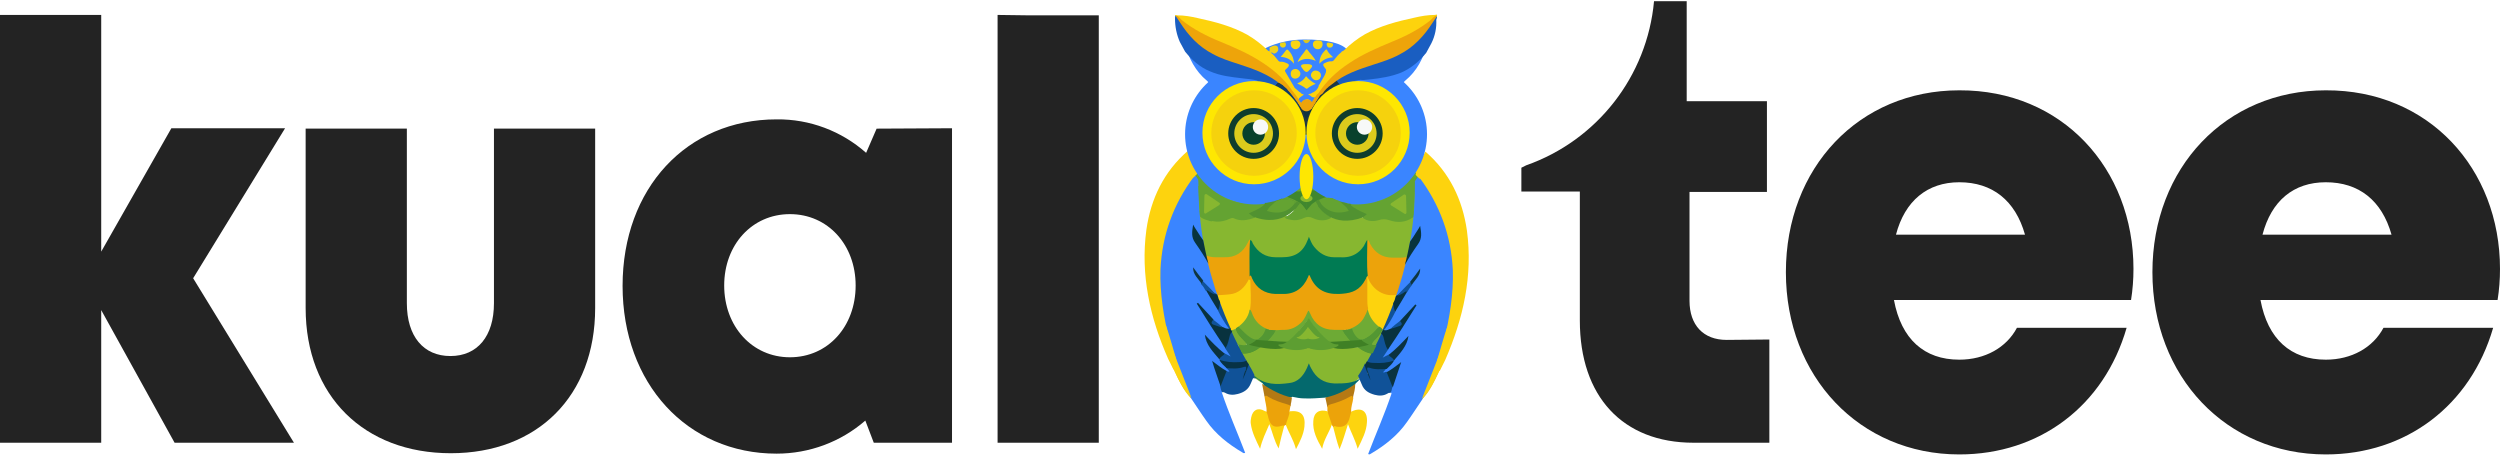 <svg width="620" height="113" viewBox="0 0 620 113" fill="none" xmlns="http://www.w3.org/2000/svg">
<g clip-path="url(#clip0_2093_7873)">
<path d="M330.8 53.598L330.2 53.998H329.3V53.398H331L330.8 53.598Z" fill="#64A332"/>
<path d="M333.2 55.703L336.8 53.203L337.9 53.903C337.9 53.903 338.1 54.103 338.3 54.203C338.5 54.303 337.6 54.703 337.6 54.703L333.2 55.703Z" fill="#87B730"/>
<path d="M318 48.297L319.4 50.297L317.3 50.797L316.6 49.897V48.497L318 48.297Z" fill="#64A332"/>
<path d="M320.4 49.9H320.5L321.9 49L327.8 49.3L327.9 50.8L325.1 52.8L321.2 51.8" fill="#64A332"/>
<path d="M326.7 52.798L325.1 51.398L322.9 49.898L320.9 52.798L321.6 53.598L326.7 52.798Z" fill="#64A332"/>
<path d="M329.6 46.303L329.8 51.203L315.1 49.303L319.9 45.903L320.3 42.203L326.4 42.403L329.6 46.303Z" fill="#64A332"/>
<path d="M318.5 48.6C318.5 48.6 322.1 49.7 323 50.9C323.9 52.1 324.1 52.2 324.1 52.2V47H320.3L318.5 48.6Z" fill="#40872E"/>
<path d="M329.6 48.6C329.6 48.6 326 49.7 325.1 50.9C324.2 52 324 52.2 324 52.2V47H327.8L329.6 48.6Z" fill="#40872E"/>
<path d="M324 50.097C324.828 50.097 325.5 49.694 325.5 49.197C325.5 48.7 324.828 48.297 324 48.297C323.172 48.297 322.5 48.7 322.5 49.197C322.5 49.694 323.172 50.097 324 50.097Z" fill="#87B730"/>
<path d="M336.1 56.402L335.4 54.202L330.8 53.602L330 54.102L333.3 56.402H336.1Z" fill="#87B730"/>
<path d="M322.5 88.702L332.9 88.202L332.4 83.902L326.7 81.602L321.4 82.102L317.5 84.702L317.8 88.702H322.2" fill="#87B730"/>
<path d="M317.7 83.402L321.4 82.102L329.5 83.202L331.5 84.702L329.5 85.402L319.8 85.102L317.9 84.802L317.7 83.402Z" fill="#6DAA35"/>
<path d="M309 84L306.8 85.1L307.4 86.2H309.1L309.2 85L309 84Z" fill="#79AF33"/>
<path d="M294.3 39.898C294.3 39.898 290.4 47.198 293.4 59.398C296.5 71.598 314.3 57.598 314.3 57.598L294.3 39.898Z" fill="#64A332"/>
<path d="M352.4 39.297L335.5 54.297C335.8 54.197 336.1 54.097 336.4 53.997C336.8 53.897 337.2 53.697 337.6 53.697C337.7 53.697 337.8 53.697 337.8 53.797C337.9 53.797 338.1 53.897 338.1 53.997C338.2 54.197 338.1 54.297 337.9 54.397C337.5 54.697 337.1 54.897 336.6 54.997C336.1 55.097 335.7 55.097 335.2 55.097C335 55.097 334.9 54.897 334.9 54.797L332.4 56.997C332.4 56.997 350.2 70.897 353.3 58.797C356.4 46.597 352.4 39.297 352.4 39.297Z" fill="#64A332"/>
<path d="M312.8 93.797C312.2 93.297 311.6 92.797 311.1 92.297C310.8 92.597 310.3 92.997 310.5 93.497C310.7 93.997 311.3 93.797 311.7 93.797C312 93.797 312.4 93.797 312.8 93.797Z" fill="#105298"/>
<path d="M311.1 93.198C310.5 92.598 309.9 91.998 309.2 91.298C308 90.998 307.4 89.998 307 88.898C306.6 88.398 306.2 87.898 305.8 87.398C305.7 87.298 305.7 87.198 305.7 87.098C306 86.498 306.4 86.698 306.8 86.798C308.6 87.298 310.2 86.798 311.7 85.898C312.2 85.698 312.7 85.898 313.2 85.998C314.6 86.098 315.9 86.098 317.2 85.998C318.5 86.298 319.7 86.898 321.1 86.898C322 86.898 322.8 86.798 323.5 86.398C324 86.198 324.4 86.098 324.9 86.298C326.8 87.298 328.7 86.898 330.6 86.098C330.7 86.098 330.8 85.998 330.9 85.998C332.9 86.298 335 86.098 337 86.098C338.6 86.898 340.3 87.698 342.2 87.098C342.5 86.998 342.9 86.998 343 87.498C342.8 87.798 342.6 88.098 342.4 88.298C342.2 89.298 341.7 90.198 340.6 90.498C340 91.098 339.4 91.698 338.8 92.298C338.8 93.398 337.8 93.398 337.1 93.798C335.7 95.098 334 95.798 332 95.598C330.8 95.498 329.6 95.798 328.5 95.398C326.6 94.798 325.3 93.398 324.3 91.598C323.6 92.898 322.8 93.998 321.6 94.798C320.7 95.298 319.9 95.698 318.8 95.598C318.1 95.598 317.3 95.498 316.6 95.598C314.3 95.898 312.6 94.898 310.9 93.498C311.2 93.398 311.2 93.298 311.1 93.198Z" fill="#87B730"/>
<path d="M311.1 93.202C313.6 95.502 316.7 95.402 319.7 95.002C321.8 94.802 323.2 93.302 324.1 91.302C324.2 91.002 324.4 90.602 324.6 90.102C324.8 90.602 325 91.102 325.2 91.402C326.4 93.702 328.2 95.002 331 95.102C333.3 95.102 335.5 95.102 337.4 93.802C337.1 94.302 336.6 94.702 336.2 95.102C335.9 95.702 335.5 96.202 334.9 96.502C333.4 97.402 331.8 98.102 330.1 98.602C329.7 98.702 329.2 98.802 328.8 98.602C327 98.702 325.2 98.902 323.4 98.802C322.4 98.802 321.5 98.602 320.5 98.402C320.2 98.602 319.9 98.702 319.5 98.602C317.5 98.102 315.6 97.202 313.9 96.002C313.6 95.802 313.3 95.402 313.1 95.002C312.5 94.602 312.1 93.902 311.3 93.702C310.9 93.702 311.1 93.402 311.1 93.202Z" fill="#04696D"/>
<path d="M318.5 105.603C318 107.503 317.5 109.303 317.1 111.203C316 109.303 315.6 107.303 314.8 105.203C313.9 107.303 313 109.103 312.5 111.303C311.5 109.203 310.5 107.303 310.2 105.103C310.1 104.603 310.2 104.003 310.3 103.503C310.7 101.603 312 101.003 313.6 101.903C313.8 102.003 313.9 102.003 314.1 102.103C314.8 102.303 314.9 102.803 315 103.403C315.5 105.203 315.8 105.403 317.7 105.203C318.1 105.203 318.5 105.103 318.5 105.603Z" fill="#FDD40F"/>
<path d="M335.1 102.101C335.2 102.101 335.2 102.101 335.3 102.001C337.7 100.901 339.2 102.001 339 104.701C338.9 107.001 337.8 109.001 336.7 111.301C336.1 109.101 335.1 107.301 334.3 105.201C333.6 107.301 333.1 109.301 332.2 111.401C331.5 109.501 331.1 107.601 330.6 105.801C330.4 105.201 330.9 105.201 331.2 105.201C333.3 105.301 333.5 105.101 334.2 103.001C334.5 102.701 334.5 102.101 335.1 102.101Z" fill="#FDD40F"/>
<path d="M335.1 102.101C334.9 102.701 334.8 103.401 334.6 104.001C334.1 105.501 333 106.101 331.4 105.801C331.2 105.701 330.9 105.501 330.7 105.901C330.6 105.801 330.4 105.601 330.3 105.401C329.3 104.601 328.8 103.201 329.2 102.101C329.2 101.801 329.2 101.401 329.2 101.101C329 100.501 329.3 100.101 329.9 99.901C331.5 99.401 333.1 98.801 334.7 98.101C335.4 97.801 335.6 98.001 335.6 98.801C335.5 99.801 335 100.901 335.1 102.101Z" fill="#ECA30A"/>
<path d="M318.5 105.596C318.3 105.496 318.1 105.496 317.9 105.596C316 106.196 315.1 105.596 314.6 103.796C314.5 103.196 314.3 102.696 314.1 102.096C314.2 100.796 313.7 99.596 313.6 98.296C313.7 97.696 314.2 97.796 314.6 97.896C316.2 98.796 317.8 99.296 319.5 99.896C319.9 99.996 320.2 100.296 320 100.796C319.9 101.196 319.9 101.596 319.8 101.996C320.3 103.096 319.9 104.596 318.9 105.396C318.8 105.396 318.6 105.496 318.5 105.596Z" fill="#ECA30A"/>
<path d="M318.9 105.398C319.1 104.198 319.8 103.198 319.8 101.998C322.7 101.698 323.8 102.898 323.5 105.798C323.3 107.698 322.4 109.498 321.4 111.398C320.8 109.098 319.6 107.298 318.9 105.398Z" fill="#FDD40F"/>
<path d="M329.2 102.003C329.6 103.103 329.9 104.203 330.3 105.303C329.6 107.303 328.3 109.003 327.9 111.303C326.6 109.003 325.5 106.903 325.7 104.403C325.8 102.303 327.2 101.403 329.2 102.003Z" fill="#FDD50E"/>
<path d="M345 85.098C344.6 85.798 344.1 86.498 343.7 87.198C343.6 87.298 343.4 87.498 343.3 87.598C342.7 87.398 342.3 87.798 341.7 87.798C340.1 87.898 338.7 87.498 337.4 86.498C337.3 85.798 338 85.798 338.4 85.498C338.2 85.098 337.6 84.898 337.7 84.298C339 83.098 340.5 82.198 341.8 80.998C341.9 80.898 342.1 80.898 342.3 80.898C342.5 80.898 342.7 80.998 342.9 81.198C343.3 81.798 343.1 82.398 342.8 82.898C342.3 83.698 341.6 84.298 341 84.998C342.1 85.198 343 85.098 344 84.798C344.2 84.798 344.6 84.598 345 85.098Z" fill="#51932F"/>
<path d="M335.5 98.703C335.4 98.303 335.4 98.003 334.9 98.303C333.4 99.203 331.7 99.803 329.9 100.303C329.5 100.403 329.2 100.603 329.2 101.003C329 100.203 328.9 99.403 328.7 98.703C328.8 98.603 329 98.503 329.1 98.503C331.7 97.903 334 96.703 336.1 95.203C336.1 96.403 335.8 97.503 335.5 98.703Z" fill="#B57914"/>
<path d="M320 100.803C319.9 100.403 319.6 100.403 319.3 100.303C317.6 99.803 316 99.303 314.5 98.403C314.3 98.203 314 98.003 313.6 98.303C313.4 97.303 313.2 96.203 313 95.203C315.3 96.703 317.6 98.003 320.4 98.603C320.3 99.303 320.2 100.103 320 100.803Z" fill="#B37914"/>
<path d="M291.4 43.102C293.5 45.202 296.1 46.702 298.8 47.902C298.5 49.202 297.4 49.902 296.7 50.902C296.4 51.302 295.9 51.602 295.6 52.402C297.7 51.102 299.4 52.602 301.2 52.602C302.9 52.702 304.6 52.402 306 51.402C306.3 51.202 306.6 51.002 306.5 50.602C306.4 50.102 306 50.202 305.7 50.102C305.4 50.002 305 50.002 305 49.502C308 49.602 310.9 49.402 313.8 48.602C314.1 48.902 314.7 48.902 315 49.202C315.2 50.402 314.2 50.902 313.6 51.502C313.1 52.102 312.3 52.602 311.5 52.702C310.9 52.802 310.8 53.002 311.2 53.502C311.4 53.702 311.5 54.002 311.4 54.302C310.1 55.402 308.6 55.402 307.1 55.102C306.2 54.902 305.4 54.902 304.5 55.202C302.4 56.002 300.4 55.802 298.5 54.502C298 54.202 297.5 54.202 297 54.402C296.3 54.802 295.5 54.902 294.7 54.802C294 54.702 293.3 54.802 292.6 55.102C291.7 54.402 292 53.402 291.7 52.502C292.2 49.702 291.3 46.902 291.3 44.202C291.1 43.802 291.1 43.402 291.4 43.102Z" fill="#64A332"/>
<path d="M357.4 43.703C355.4 45.303 353.2 46.703 350.8 47.803C350.6 48.703 351.2 49.303 351.7 49.903C352.3 50.603 352.9 51.103 353.5 51.803C352.3 51.503 351.2 51.503 350.1 51.903C348.9 52.403 347.7 52.503 346.5 52.303C345.3 52.203 344 52.003 343 51.103C342.8 50.903 342.5 50.603 342.6 50.303C342.7 49.903 343.1 50.003 343.4 49.903C343.8 49.803 344.3 49.903 344.3 49.303C341.4 49.303 338.5 49.403 335.7 48.603C335.6 48.503 335.5 48.503 335.4 48.603C335.2 48.703 335 48.903 334.7 49.003C333.9 49.203 334 49.703 334.4 50.203C335.1 51.003 335.8 52.003 336.8 52.403C337.7 52.703 338.3 53.103 338 54.003C338.1 54.103 338.1 54.203 338.1 54.303C338.1 54.403 338.1 54.503 338 54.503C338.2 54.803 338.6 55.003 339 55.103C340.1 55.403 341.3 55.503 342.4 55.103C342.9 54.903 343.4 54.903 344 55.003C346.3 55.803 348.6 55.803 350.7 54.403C351.1 54.203 351.5 53.903 351.9 54.103C353.3 54.803 354.8 54.603 356.3 54.603C356.5 54.403 356.5 54.003 356.5 53.803C356.8 51.403 357.3 49.003 357.5 46.603C357.6 45.703 358 44.603 357.4 43.703Z" fill="#64A332"/>
<path d="M305.1 49.402C305.5 49.602 305.9 49.602 306.3 49.602C306.8 49.602 307.1 49.902 307.2 50.302C307.4 50.702 307.1 51.002 306.9 51.202C305.4 52.902 303.4 53.102 301.4 53.102C300.4 53.102 299.4 52.802 298.4 52.502C297.7 52.302 297 52.102 296.4 52.702C296.1 53.002 295.5 52.902 295.1 52.702C294.8 52.602 294.6 52.302 295 52.102C296.5 51.102 297.3 49.502 298.5 48.302C298.6 48.202 298.7 48.102 298.8 48.102C300.8 48.602 302.9 49.102 305.1 49.402Z" fill="#71AD33"/>
<path d="M350.8 47.797C351.7 49.297 353 50.597 354.3 51.797C354.4 51.897 354.7 51.997 354.6 52.297C354.5 52.397 354.3 52.497 354.2 52.497C353.9 52.497 353.6 52.597 353.4 52.397C352.1 51.897 351 52.197 349.7 52.597C347.6 53.297 345.5 52.897 343.5 52.097C342.8 51.797 342.3 51.197 342 50.497C341.7 49.797 342.2 49.597 342.8 49.497C343.3 49.397 343.8 49.597 344.3 49.297C346.5 49.097 348.7 48.497 350.8 47.797Z" fill="#71AC33"/>
<path d="M323.7 47.203C322.6 47.503 321.6 47.603 320.4 47.303C319.1 47.003 319.1 47.003 319.9 45.903C320.6 45.303 321.3 44.803 322 44.203C322.3 43.903 322.7 43.703 322.7 43.203C322.9 44.603 323.2 46.003 323.7 47.203Z" fill="#68A432"/>
<path d="M329.6 46.298C329.7 46.998 329.1 46.898 328.8 46.998C327.6 47.298 326.4 47.198 325.2 47.198C326 45.698 326.2 44.098 326.4 42.398C326.1 43.698 326.8 44.398 327.9 44.998C328.5 45.298 329.1 45.898 329.6 46.298Z" fill="#62A131"/>
<path d="M335.5 48.702C334.7 49.102 334.2 48.702 333.8 48.102C334.4 48.302 335.1 48.502 335.7 48.702C335.6 48.702 335.6 48.702 335.5 48.702Z" fill="#40872E"/>
<path d="M330.2 53.998C331.4 54.098 332.5 54.798 333.7 54.798C335.2 54.898 336.6 54.498 337.9 53.998C339.1 54.898 340.5 54.998 341.9 54.598C342.8 54.298 343.6 54.298 344.5 54.598C346.5 55.298 348.5 55.198 350.3 53.998C351 53.498 351.6 53.298 352.4 53.798C353.3 54.398 354.4 54.198 355.4 54.098C355.9 54.098 356.2 54.098 356.2 54.598C356.2 56.298 355.8 57.898 355.5 59.498C354.6 59.398 354.5 59.398 354.4 58.298C354.2 60.998 351.5 63.798 348.6 64.098C346.9 64.298 345.2 64.398 343.5 63.898C341.7 63.398 340.3 62.398 339.4 60.698C339.3 60.498 339.2 60.298 339 60.298C338.8 60.398 338.6 60.498 338.5 60.698C337.4 62.998 335.4 63.898 333 64.098C331.7 64.198 330.3 64.198 329 63.898C326.9 63.298 325.5 61.998 324.6 60.098C324.5 59.898 324.5 59.798 324.5 59.598C324.5 59.498 324.5 59.298 324.5 59.298C324.3 60.698 323.5 61.698 322.5 62.698C321.4 63.698 320.1 64.198 318.7 64.198C317.5 64.298 316.2 64.298 315 64.098C313.1 63.798 311.7 62.698 310.5 61.198C310.3 60.898 310.2 60.498 309.8 60.298C309.6 60.298 309.5 60.398 309.4 60.598C308.3 62.998 306.4 63.998 303.8 64.098C303 64.098 302.2 64.098 301.4 64.098C298.4 64.098 296.4 62.598 295 60.098C294.6 59.398 294.4 58.798 293.5 59.398C293.4 59.498 293.2 59.398 293.1 59.298C292.2 58.598 292.4 57.498 292.2 56.498C292.1 55.898 291.8 55.298 292.4 54.798C292.4 53.998 292.8 53.798 293.5 53.998C294.7 54.298 295.9 54.198 297 53.598C297.5 53.398 297.8 53.398 298.3 53.698C300.5 55.298 302.8 55.298 305.1 54.198C305.4 54.098 305.6 53.998 305.9 54.098C307.7 54.998 309.4 54.598 311.2 53.998C311.5 53.698 311.8 53.698 312.2 53.798C314 54.598 315.8 54.198 317.6 53.598C317.9 53.498 318.2 53.398 318.6 53.398C320 53.998 321.5 54.098 322.9 53.398C324 52.898 324.9 52.798 326 53.398C326.8 53.798 327.8 53.998 328.8 53.698C329.3 53.898 329.8 53.898 330.2 53.998Z" fill="#87B730"/>
<path d="M339.1 59.503C339.6 59.603 339.6 60.103 339.8 60.503C341 62.703 342.8 63.903 345.4 63.903C346 63.903 346.5 63.903 347.1 63.903C350.8 63.903 353 62.303 354.1 58.803C354.1 58.603 354.2 58.503 354.3 58.203C354.8 58.703 355.2 59.203 355.6 59.703C355.5 60.603 355.3 61.503 355.2 62.503C355.1 62.603 355.1 62.803 355.1 62.903C355.7 65.603 354.6 67.803 353.5 70.103C353.4 70.403 353.3 70.803 353 71.003C351.6 72.903 349.8 73.803 347.4 73.703C346.2 73.603 345 73.803 343.8 73.503C341.9 73.003 340.4 71.903 339.5 70.203C339.2 69.703 339 69.103 338.7 68.603C338.6 65.403 338.2 62.403 339.1 59.503Z" fill="#ECA30B"/>
<path d="M310.8 85.3C310.8 85.1 310.8 84.9 310.9 84.9C310.8 84.7 310.8 84.5 311 84.5C311.1 84.4 311.2 84.4 311.4 84.3C311.3 84.1 311.2 84 311.1 83.9C309.8 83.3 308.7 82.5 307.8 81.4C307.6 81.1 307.2 81 306.9 81.1C306.7 81.2 306.5 81.3 306.4 81.5C306 82.6 306.8 83.2 307.3 83.9C307.6 84.3 308.1 84.5 308.2 85.1C307.1 85.1 306.2 84.9 305.3 84.5C304.8 84.3 304.4 84.1 303.9 84.4C303.8 84.5 303.8 84.6 303.9 84.7C304.6 85.6 305.3 86.4 305.9 87.3C306.2 87.2 306.4 87.4 306.7 87.4C308.6 88 310.3 87.7 311.9 86.5C311.8 85.7 311.1 85.6 310.8 85.3ZM309.3 85.5C309.2 85.7 309 85.7 308.8 85.8C308.7 85.8 308.7 85.8 308.6 85.9V87.2C308.6 87.4 308.4 87.5 308.2 87.5C308 87.5 307.9 87.3 307.9 87.1V86C307.8 86 307.7 86 307.5 86C307.3 86 307.1 85.9 306.9 85.8C306.7 85.7 306.7 85.5 306.7 85.4C306.8 85.2 307 85.2 307.1 85.2C307.2 85.2 307.2 85.3 307.3 85.3H307.4H307.5H307.6H307.7C307.7 85.1 307.9 85 308.1 85C308.2 85 308.3 85.1 308.3 85.2H308.4C308.5 85 308.7 85 308.9 85.1C309.4 85.1 309.4 85.4 309.3 85.5Z" fill="#509530"/>
<path d="M346.2 83.596C346 83.696 345.9 83.896 345.8 84.096C345.5 84.396 345.3 84.696 345 84.996C343.4 85.596 341.7 85.896 339.9 85.396C340.7 84.396 341.7 83.796 342.3 82.696C342.5 82.296 342.9 81.896 342.7 81.396C343 81.096 343.3 81.096 343.7 81.296C344.6 81.596 345.5 81.696 346.4 81.496C346.8 81.396 347.1 81.496 347.3 81.896C346.9 82.496 346.5 83.096 346.2 83.596Z" fill="#77AE36"/>
<path d="M347.2 81.9C345.6 82.2 344.1 82.2 342.6 81.5C342.5 81.4 342.4 81.3 342.2 81.3C340.5 81.1 339.8 79.8 339.2 78.4C339 77.8 338.7 77.2 338.6 76.6C338.4 74 338.4 71.4 338.7 68.8C338.8 68.6 338.9 68.5 339.1 68.5C340.2 71.8 343 73.3 345.3 73.2C346.6 73.1 347.9 73.4 349.2 73C350.6 72.6 351.7 71.9 352.5 70.7C352.8 71.4 352.2 71.9 352 72.5C351.9 72.9 351.7 73.3 351.6 73.6C350.6 75.5 349.6 77.4 348.7 79.3C348.5 79.5 348.3 79.8 348.3 80.1C348.1 80.6 347.6 81.2 347.2 81.9Z" fill="#FDD30D"/>
<path d="M339.2 76.701C339.6 78.6 340.7 80.1 342.2 81.201C341.9 81.3 341.6 81.4 341.4 81.701C340.5 83.001 339.1 83.8 337.7 84.4C337.5 84.4 337.3 84.4 337.1 84.4C335.7 84.1 334.9 83.1 334.2 81.9C334.2 81.501 334.6 81.201 334.9 81.1C336.6 80.4 337.6 79.1 338.3 77.4C338.6 77.1 338.7 76.6 339.2 76.701Z" fill="#6FAB35"/>
<path d="M318.7 53.998C319.3 53.498 320.4 53.498 320.6 52.498C321.6 51.998 322.6 51.398 323.7 51.898C324.5 52.798 324.5 52.798 325.2 51.798C325.6 51.198 326 50.598 326.8 50.398C327.6 51.898 328.8 52.998 330.2 53.998C328.7 54.898 327.1 54.798 325.6 54.098C324.8 53.698 324.1 53.698 323.3 54.098C321.8 54.798 320.2 54.798 318.7 53.998Z" fill="#64A332"/>
<path d="M331.3 48.102C331.9 49.302 333.2 50.102 334 51.102C334.1 51.202 334.2 51.302 334.3 51.402C334.6 51.802 335.5 52.202 335.2 52.602C334.9 53.202 334.1 52.902 333.4 52.802C332.4 52.602 331.4 52.402 330.3 52.402C330.1 52.402 329.7 52.402 329.7 52.202C329.5 51.002 328.5 50.502 327.9 49.702C328.9 48.802 330 48.302 331.3 48.102Z" fill="#64A332"/>
<path d="M323.7 51.797C322.7 52.197 321.7 52.497 320.6 52.397C321.1 51.697 321.6 50.997 322.1 50.297C322.9 50.597 323.3 51.297 323.7 51.797Z" fill="#64A332"/>
<path d="M339.2 68.403C339.1 68.503 339.1 68.503 339 68.603C338.4 71.703 336.3 73.503 333.1 73.503C331.9 73.503 330.6 73.703 329.5 73.403C327.3 72.903 325.8 71.603 324.7 69.503C324.2 70.303 323.7 70.903 323.1 71.603C321.8 72.903 320.3 73.503 318.5 73.503C317.6 73.503 316.7 73.603 315.8 73.503C313.3 73.203 311.3 72.203 310.4 69.703C310.2 69.203 309.8 68.803 309.6 68.303C309.4 66.103 309.5 63.903 309.5 61.803C309.5 61.003 309.9 60.303 310.1 59.503C310.5 59.703 310.6 60.103 310.7 60.403C312 62.603 313.8 63.803 316.4 63.803C316.9 63.803 317.4 63.803 317.9 63.803C321.3 63.803 323.2 62.503 324.4 59.303C324.5 59.103 324.5 59.003 324.6 58.703C325 59.603 325.3 60.503 325.9 61.203C327.2 62.803 328.8 63.803 330.9 63.803C331.4 63.803 331.9 63.803 332.4 63.803C335.4 64.003 337.6 62.603 338.8 59.903C338.9 59.703 339 59.603 339.1 59.503C339.1 62.403 338.9 65.403 339.2 68.403Z" fill="#007B53"/>
<path d="M310 59.4C309.8 62.4 309.9 65.4 309.9 68.4C310.1 68.7 310 69.1 310 69.4C309 72 306.8 73.5 304 73.5C302.9 73.5 301.7 73.6 300.5 73.5C298.8 73.4 297.5 72.5 296.4 71.2C296.2 71 296.2 70.8 296.2 70.6C296.3 69.9 295.8 69.4 295.6 68.9C294.8 67 294.4 65 294 63C293.7 61.8 293.5 60.6 293.5 59.4C294.1 59.1 294.4 58.5 294.9 58C295.3 59.7 296 61.1 297.3 62.2C298.5 63.2 299.8 63.8 301.4 63.8C302.1 63.8 302.9 63.8 303.6 63.8C306.4 63.9 308.3 62.6 309.5 60.1C309.7 59.8 309.7 59.5 310 59.4Z" fill="#ECA30B"/>
<path d="M300.3 79.197C299 76.697 297.6 74.297 296.5 71.597C296.4 71.397 296.1 71.197 296.4 70.897C296.5 70.897 296.6 70.897 296.7 70.997C298.9 73.597 302 73.297 304.9 72.997C307.2 72.797 308.7 71.297 309.7 69.297C310.5 69.397 310.5 70.097 310.5 70.697C310.6 72.697 310.6 74.797 310.5 76.797C310.1 77.597 310.1 78.497 309.6 79.197C308.9 80.197 308.3 81.097 307 81.297C306.9 81.397 306.7 81.497 306.6 81.497C306 82.597 304.9 82.597 303.9 82.497C303.4 82.497 302.8 82.297 302.3 82.197C301.3 81.697 300.8 80.997 300.9 79.997C300.6 79.697 300.5 79.397 300.3 79.197Z" fill="#FDD30D"/>
<path d="M318.7 84.798C317.9 84.798 317 84.798 316.2 84.798C315.6 84.698 315.1 84.598 314.5 84.798C314.4 84.798 314.2 84.798 314.1 84.798C313.9 84.398 314.1 84.098 314.4 83.798C315 83.098 315.5 82.398 316.1 81.598C316.8 81.298 317.6 81.398 318.4 81.398C321 81.498 322.6 80.098 323.8 77.898C324 77.498 324.1 76.898 324.7 76.898C325.3 76.898 325.4 77.498 325.6 77.898C326.6 80.098 328.4 81.298 330.8 81.398C331.7 81.398 332.5 81.198 333.4 81.598C333.9 82.398 334.4 83.098 335 83.898C335.2 84.198 335.4 84.498 335.2 84.798C333.7 84.798 332.1 84.798 330.6 84.798C329.9 84.398 329.3 83.998 328.6 83.598C327.1 82.698 326.1 81.398 325.1 79.998C324.9 79.698 324.6 78.998 324.1 79.698C322.6 81.798 320.9 83.498 318.7 84.798Z" fill="#6DAA35"/>
<path d="M306.9 81.197C308.4 80.097 309.6 78.697 309.9 76.797C310.4 76.697 310.7 77.097 310.8 77.497C311.4 79.197 312.5 80.397 314.2 81.097C314.5 81.197 314.8 81.397 314.8 81.897C314.6 82.197 314.3 82.297 314 82.197C313.9 82.097 314 82.197 313.9 82.197C313.9 82.197 313.9 82.197 313.9 82.297C313.9 83.397 313.2 84.097 311.7 84.497C311.6 84.497 311.4 84.497 311.3 84.497C309.8 83.997 308.6 83.097 307.6 81.897C307.4 81.597 307.3 81.297 306.9 81.197Z" fill="#71AB33"/>
<path d="M303.4 84C303 83.3 302.5 82.6 302.1 81.9C303.6 81.9 305.1 82.3 306.5 81.5C306.7 82.8 307.7 83.6 308.5 84.5C308.7 84.7 309.2 84.9 309 85.3C308.9 85.7 308.4 85.5 308.1 85.5C306.6 85.6 305.2 84.9 303.8 84.4C303.7 84.2 303.5 84.1 303.4 84Z" fill="#79AF33"/>
<path d="M335.1 84.8C334.6 84.2 334.1 83.6 333.6 82.9C333.4 82.6 333.1 82.3 333.4 81.9C333.7 81.5 334.1 81.5 334.4 81.8C335.6 82.4 336.1 83.6 337.2 84.3C336.5 84.5 335.8 84.7 335.1 84.8Z" fill="#519730"/>
<path d="M313.9 82.098C314.2 81.998 314.5 81.898 314.8 81.898C315.2 81.498 315.6 81.498 316 81.998C316.2 82.398 316 82.598 315.8 82.898C315.2 83.598 314.7 84.198 314.1 84.898C313.3 84.898 312.5 84.698 311.8 84.498C312.5 83.598 313.5 83.198 313.9 82.098Z" fill="#539733"/>
<path d="M316 81.903C315.6 81.903 315.2 81.803 314.8 81.803C312.6 81.103 311.1 79.603 310.4 77.403C310.3 77.203 310.2 76.903 310 76.803C310.4 74.503 310.1 72.103 310.1 69.703C310.1 69.503 309.9 69.403 309.8 69.203C309.9 68.903 309.9 68.603 310 68.303C310.4 68.403 310.4 68.803 310.5 69.003C311.6 71.503 313.6 72.803 316.3 72.903C316.9 72.903 317.4 72.903 318 72.903C321.1 73.003 323.2 71.503 324.4 68.703C324.5 68.503 324.5 68.403 324.6 68.203C324.7 68.303 324.8 68.303 324.8 68.303C326.1 71.603 328.4 73.003 332 72.903C334.5 72.803 336.6 72.403 338.1 70.203C338.5 69.603 338.8 69.003 339.1 68.403C339.1 70.403 339.1 72.303 339.1 74.303C339.1 75.003 339.1 75.703 339.3 76.503C339 77.203 338.8 77.803 338.4 78.503C337.6 80.203 336.1 81.103 334.4 81.703C334.1 81.703 333.7 81.803 333.4 81.803C332.6 81.803 331.7 81.803 330.9 81.803C328 81.803 326 80.403 324.9 77.703C324.8 77.503 324.7 77.303 324.5 76.903C324 78.003 323.6 79.003 322.9 79.803C321.6 81.103 320.1 81.903 318.2 81.803C317.5 81.803 316.7 81.903 316 81.903Z" fill="#ECA30B"/>
<path d="M292.1 91.203C291.9 91.503 291.7 91.903 291.2 91.703C292.3 94.203 293.4 96.803 295.4 98.803C295.4 98.603 295.4 98.403 295.3 98.303C294.2 95.903 293.2 93.503 292.1 91.203Z" fill="#EDCA1E"/>
<path d="M303.1 95.597C302.5 94.498 302.5 93.397 302 92.297C301.8 91.797 301.6 91.198 301.4 90.597C302.2 91.297 303 91.998 304.1 92.297C304.5 92.498 304.9 92.597 305.2 92.198C305.5 91.797 305.1 91.498 304.8 91.297C304.7 91.198 304.6 91.097 304.6 90.998C304.1 90.198 303.1 89.998 302.8 89.097C302.8 88.998 302.7 88.897 302.6 88.897C301.6 87.297 300.4 85.897 299.4 84.397C300.7 85.597 301.9 87.097 303.5 88.097C304 88.397 304.6 89.198 305.2 88.597C305.8 87.998 305 87.498 304.7 86.897C304.6 86.698 304.4 86.397 304.2 86.198C303.2 84.698 302.3 83.097 301.2 81.698C300.3 80.397 299.6 78.897 298.7 77.797C299.2 78.397 299.9 78.998 300.6 79.597C301.3 80.397 302.3 80.897 303 81.698C303.5 81.897 304 82.198 304.6 81.797C304.9 81.397 304.7 80.998 304.5 80.698C303.8 79.498 303 78.297 302.4 77.097C301.9 76.397 301.6 75.597 301.2 74.797C300.7 73.897 300 72.998 299.4 72.097C299.2 71.498 298.8 70.897 298.4 70.297C298.1 69.897 297.8 69.397 297.5 68.998C297.7 69.297 298 69.597 298.2 69.897C299.1 71.198 300.5 71.998 301.4 73.297C301.6 73.597 301.9 73.797 302.2 73.998C301.9 73.198 301.7 72.498 301.4 71.698C300.6 69.198 299.9 66.698 299.3 64.198C298.4 62.797 297.5 61.398 296.6 59.998C295.8 58.797 295.8 58.597 296.2 57.398C296.9 58.597 297.7 59.697 298.6 60.797C297.6 55.597 297.2 50.398 297.2 45.097C297.2 44.898 297.2 44.797 297.2 44.597C297 44.297 296.7 43.898 296.5 43.597C296 43.498 295.7 43.797 295.4 44.197C293.9 46.197 292.6 48.297 291.5 50.498C289.6 54.398 288.4 58.597 287.8 62.898C287.4 66.198 287.3 69.397 287.6 72.698C288 76.897 288.7 80.998 289.7 85.097C290.2 87.198 290.9 89.297 291.7 91.297C292.4 93.097 293.2 94.897 294.1 96.597C294.5 97.397 295 97.998 295.4 98.797C296.7 100.697 297.9 102.597 299.2 104.397C301.5 107.697 304.7 110.197 308.1 112.197C308.3 112.297 308.4 112.497 308.8 112.297C306.9 107.297 304.7 102.397 303 97.297C303.4 96.698 303.3 96.198 303.1 95.597Z" fill="#3A85FF"/>
<path d="M292.1 91.198C291.4 88.898 290.6 86.698 290 84.398C288.6 78.598 287.6 72.698 287.8 66.798C288.2 58.298 291 50.598 296.1 43.798C296.2 43.698 296.3 43.698 296.3 43.598V43.498C296.6 42.898 297.5 42.498 297.3 41.798C297.2 41.198 296.6 40.698 296.2 40.198C295.6 39.298 295.1 38.398 294.6 37.398C288.6 42.598 285.4 49.298 284.3 56.998C282.8 68.198 285.2 78.798 289.7 88.998C290.1 89.898 290.6 90.698 291 91.598C292 92.098 292.1 91.798 292.1 91.198Z" fill="#FDD30E"/>
<path d="M309.4 89.898C309.3 90.198 309.2 90.598 309.2 90.898C309.1 90.598 308.9 90.498 308.5 90.498C307.2 90.698 305.9 90.698 304.6 90.798C304.4 90.798 304.2 90.998 304.1 91.198C304.4 91.498 304.6 91.798 304.9 92.098C304.6 92.298 304.3 91.998 304.1 91.998C303.5 92.098 303.3 92.598 303.1 93.098C302.8 93.998 302.6 94.898 302.6 95.798C302.7 96.298 302.8 96.798 303.1 97.298C303.4 97.198 303.6 97.298 303.8 97.398C304.8 97.998 305.9 97.998 307 97.698C308.5 97.298 309.6 96.598 310.2 95.098C310.5 94.398 310.8 93.698 311.1 92.998C310.6 91.898 310 90.898 309.4 89.898ZM309.1 91.598C309 91.998 308.9 92.298 308.7 92.598C308.8 92.398 308.9 91.998 309.1 91.598Z" fill="#105298"/>
<path d="M306.3 84.098C306 83.398 305.6 82.698 305.3 81.898C304.8 82.198 304.5 82.698 304.4 83.298C304.2 84.298 303.7 85.298 303.8 86.298C304.2 86.898 304.6 87.498 305.2 88.398C304.5 87.998 304 87.798 303.6 87.598C302.5 87.898 302.2 88.098 302.3 88.998C303 89.798 304 90.098 305 90.098C305.8 90.098 306.7 90.098 307.5 90.098C308.3 89.998 308.8 89.898 309.2 89.598C308.2 87.898 307.2 85.998 306.3 84.098Z" fill="#105298"/>
<path d="M298.4 59.603C297.9 58.903 297.4 58.203 297 57.503C296.7 57.003 296.3 56.503 295.9 55.703C295.6 57.503 295.4 58.803 296.4 60.203C297.6 61.903 298.7 63.603 299.7 65.403C299.2 63.603 298.8 61.603 298.4 59.603Z" fill="#08343D"/>
<path d="M302.3 74.297C302 74.797 302.1 75.397 302 75.897C301.9 76.297 302 76.697 302.1 77.097C302.9 78.697 303.7 80.097 304.8 81.497C305 81.597 305.2 81.597 305.3 81.697C304.2 79.297 303.2 76.797 302.3 74.297Z" fill="#105298"/>
<path d="M305.1 81.402C305 81.402 304.8 81.502 304.7 81.502C304.2 81.602 303.7 81.302 303.2 81.102C302.7 80.802 302.2 80.702 301.7 80.302C301.3 80.002 301 79.702 300.9 79.202C299.6 77.802 298.4 76.502 297.1 75.102C297 75.202 296.9 75.202 296.8 75.302C299.1 79.002 301.4 82.702 303.9 86.302C304.6 85.402 304.7 84.202 305 83.202C305.1 82.802 305.3 82.502 305.6 82.302C305.4 82.102 305.3 81.802 305.1 81.402Z" fill="#08323E"/>
<path d="M308.2 94.103C308.8 92.903 309.2 91.703 309.7 90.403C309.5 90.103 309.3 89.703 309.1 89.403C308.7 89.703 308.1 89.803 307.3 89.803C305.6 89.903 304 89.803 302.4 89.203C302.8 90.103 303.5 90.603 304.2 91.303C305.7 91.403 307.1 91.503 308.5 91.003C309.1 90.803 309.1 91.103 309 91.603C308.6 92.303 308.4 93.203 308.2 94.103Z" fill="#073245"/>
<path d="M302.4 89.1C302.6 88.4 303.4 88.3 303.7 87.7C301.9 86.3 300.4 84.7 298.8 83C299.1 85.6 300.9 87.3 302.4 89.1Z" fill="#0B323F"/>
<path d="M302.7 95.8C303.2 94.5 303.7 93.3 304.2 92C302.9 91.3 301.8 90.4 300.6 89.5C301.2 91.6 302 93.7 302.7 95.8Z" fill="#0A3340"/>
<path d="M301.9 73.099C301.8 72.999 301.7 72.999 301.6 72.899C301.1 72.699 300.6 72.199 300.2 71.899C299.8 71.599 299.4 71.299 299.1 71.999C300.1 73.699 301.1 75.399 302.1 76.999C302.4 76.299 302.5 75.699 302.6 74.999C302.3 74.399 302.1 73.799 301.9 73.099Z" fill="#09323F"/>
<path d="M299 72.103C299.5 71.803 299.8 72.303 300.2 72.503C300.6 72.703 301 73.003 301.5 73.003C300.5 71.903 299.4 70.803 298.3 69.703C297.8 69.803 297.9 70.203 297.9 70.503C298.4 71.003 298.7 71.503 299 72.103Z" fill="#105298"/>
<path d="M298 70.397C298.1 70.097 298.3 69.897 298.4 69.597C297.5 68.497 296.7 67.397 295.9 66.297C295.8 68.097 297.2 69.097 298 70.397Z" fill="#0E3640"/>
<path d="M300.9 79.297C300.2 79.997 300.4 80.397 301.2 80.597C301.8 80.797 302.5 81.097 303.2 81.197C302.5 80.497 301.7 79.897 300.9 79.297Z" fill="#105298"/>
<path d="M292.1 91.204L295.4 98.704C295.4 98.704 292.7 96.004 290.4 90.004C288.1 84.004 290.9 89.403 290.9 89.403L292.1 91.204Z" fill="#FDD30E"/>
<path d="M290.6 86.203L295.5 98.703L293.3 94.903L290.7 88.303L290.6 86.203Z" fill="#FDD30E"/>
<path d="M289.3 84.399L291.7 91.199V89.099C291.7 89.099 289.7 82.099 289.2 80.799C288.7 79.499 288.9 85.899 288.9 85.899L289.3 84.399Z" fill="#FDD30E"/>
<path d="M296.9 42.797C296.9 42.797 294.4 39.097 294 38.497C293.6 37.897 293.2 41.097 293.2 41.097L293.7 43.697L296 43.997C296 43.997 296.8 43.197 296.9 43.097C297 42.997 296.9 42.797 296.9 42.797Z" fill="#FDD30E"/>
<path d="M297.2 44.498C297.2 44.498 297.3 43.998 297.6 43.898C297.6 43.898 299.2 46.298 300.4 47.098C301.6 47.898 301.8 48.398 301.8 48.398L297.6 46.598L297.2 44.498Z" fill="#64A332"/>
<path d="M351.6 42.102C351.6 42.102 349.4 44.902 347.7 46.402C346 47.902 350.3 47.102 350.3 47.102L352.7 46.902L351.6 42.102Z" fill="#64A332"/>
<path d="M356 91.398C356.2 91.698 356.4 92.098 356.9 91.898C355.8 94.398 354.7 96.998 352.7 98.998C352.7 98.798 352.7 98.598 352.8 98.498C353.9 96.198 354.9 93.798 356 91.398Z" fill="#EDCA1E"/>
<path d="M345 95.902C345.6 94.802 345.6 93.702 346.1 92.602C346.3 92.102 346.5 91.502 346.7 90.902C345.9 91.602 345.1 92.302 344 92.602C343.6 92.802 343.2 92.902 342.9 92.502C342.6 92.102 343 91.802 343.3 91.602C343.4 91.502 343.5 91.402 343.5 91.302C344 90.502 345 90.302 345.3 89.402C345.3 89.302 345.4 89.202 345.5 89.202C346.5 87.602 347.7 86.202 348.7 84.702C347.4 85.902 346.2 87.402 344.6 88.402C344.1 88.702 343.5 89.502 342.9 88.902C342.3 88.302 343.1 87.802 343.4 87.202C343.5 87.002 343.7 86.702 343.9 86.502C344.9 85.002 345.8 83.402 346.9 82.002C347.8 80.702 348.5 79.202 349.4 78.102C348.9 78.702 348.2 79.302 347.5 79.902C346.8 80.702 345.8 81.202 345.1 82.002C344.6 82.202 344.1 82.502 343.5 82.102C343.2 81.702 343.4 81.302 343.6 81.002C344.3 79.802 345.1 78.602 345.7 77.402C346.2 76.702 346.5 75.902 346.9 75.102C347.4 74.202 348.1 73.302 348.7 72.402C348.9 71.802 349.3 71.202 349.7 70.602C350 70.202 350.3 69.702 350.6 69.302C350.4 69.602 350.1 69.902 349.9 70.202C349 71.502 347.6 72.302 346.7 73.602C346.5 73.902 346.2 74.102 345.9 74.302C346.2 73.502 346.4 72.802 346.7 72.002C347.5 69.502 348.2 67.002 348.8 64.502C349.7 63.102 350.6 61.702 351.5 60.302C352.3 59.102 352.3 58.902 351.9 57.702C351.2 58.902 350.4 60.002 349.5 61.102C350.5 55.902 350.9 50.702 350.9 45.402C350.9 45.202 350.9 45.102 350.9 44.902C351.1 44.602 351.4 44.202 351.6 43.902C352.1 43.802 352.4 44.102 352.7 44.502C354.2 46.502 355.5 48.602 356.6 50.802C358.5 54.702 359.7 58.902 360.3 63.202C360.7 66.502 360.8 69.702 360.5 73.002C360.1 77.202 359.4 81.302 358.4 85.402C357.9 87.502 357.2 89.602 356.4 91.602C355.7 93.402 354.9 95.202 354 96.902C353.6 97.702 353.1 98.302 352.7 99.102C351.4 101.002 350.2 102.902 348.9 104.702C346.6 108.002 343.4 110.502 340 112.502C339.8 112.602 339.7 112.802 339.3 112.602C341.2 107.602 343.4 102.702 345.1 97.602C344.7 97.002 344.8 96.502 345 95.902Z" fill="#3A85FF"/>
<path d="M356 91.402C356.7 89.102 357.5 86.902 358.1 84.602C359.5 78.802 360.5 72.902 360.3 67.002C359.9 58.502 357.1 50.802 352 44.002C351.9 43.902 351.8 43.902 351.8 43.802V43.702C351.5 43.102 350.6 42.702 350.8 42.002C350.9 41.402 351.5 40.902 351.9 40.402C352.5 39.502 353 38.602 353.5 37.602C359.5 42.802 362.7 49.502 363.8 57.202C365.3 68.402 362.9 79.002 358.4 89.302C358 90.202 357.5 91.002 357.1 91.902C356.1 92.402 356 92.102 356 91.402Z" fill="#FDD30E"/>
<path d="M336.8 93.202C337.1 93.902 337.4 94.602 337.7 95.302C338.3 96.902 339.5 97.502 340.9 97.902C342 98.202 343.1 98.202 344.1 97.602C344.3 97.502 344.5 97.302 344.8 97.502C345.1 97.102 345.2 96.502 345.3 96.002C345.3 95.102 345.1 94.202 344.8 93.302C344.6 92.802 344.5 92.302 343.8 92.202C343.5 92.202 343.3 92.502 343 92.302C343.3 92.002 343.6 91.702 343.8 91.402C343.7 91.202 343.5 91.002 343.3 91.002C342 90.902 340.7 90.902 339.4 90.702C339 90.602 338.8 90.802 338.7 91.102C338.6 90.802 338.6 90.402 338.5 90.102C338.1 91.202 337.5 92.202 336.8 93.202ZM339.4 93.002C339.2 92.702 339.1 92.302 339 92.002C339.2 92.302 339.3 92.702 339.4 93.002Z" fill="#105298"/>
<path d="M341.8 84.403C342.1 83.703 342.5 83.003 342.8 82.203C343.3 82.503 343.6 83.003 343.7 83.603C343.9 84.603 344.4 85.603 344.3 86.603C343.9 87.203 343.5 87.803 342.9 88.703C343.6 88.303 344.1 88.103 344.5 87.903C345.6 88.203 345.9 88.403 345.8 89.303C345.1 90.103 344.1 90.403 343.1 90.403C342.3 90.403 341.4 90.403 340.6 90.403C339.8 90.303 339.3 90.203 338.9 89.903C339.9 88.203 340.9 86.303 341.8 84.403Z" fill="#105298"/>
<path d="M349.7 59.9C350.2 59.2 350.7 58.5 351.1 57.8C351.4 57.3 351.8 56.8 352.2 56C352.5 57.8 352.7 59.1 351.7 60.5C350.5 62.2 349.4 63.9 348.4 65.7C348.9 63.9 349.3 61.9 349.7 59.9Z" fill="#08343D"/>
<path d="M345.8 74.602C346.1 75.102 346 75.702 346.1 76.202C346.2 76.602 346.1 77.002 346 77.402C345.2 79.002 344.4 80.402 343.3 81.802C343.1 81.902 342.9 81.902 342.8 82.002C343.9 79.602 344.9 77.102 345.8 74.602Z" fill="#105298"/>
<path d="M343 81.8C343.1 81.8 343.3 81.9 343.4 81.9C343.9 82 344.4 81.7 344.9 81.5C345.4 81.2 345.9 81.1 346.4 80.7C346.8 80.4 347.1 80.1 347.2 79.6C348.5 78.2 349.7 76.9 351 75.5C351.1 75.6 351.2 75.6 351.3 75.7C349 79.4 346.7 83.1 344.2 86.7C343.5 85.8 343.4 84.6 343.1 83.6C343 83.2 342.8 82.9 342.5 82.7C342.7 82.3 342.8 82.1 343 81.8Z" fill="#08323E"/>
<path d="M339.9 94.298C339.3 93.098 338.9 91.898 338.4 90.598C338.6 90.298 338.8 89.898 339 89.598C339.4 89.898 340 89.998 340.8 89.998C342.5 90.098 344.1 89.998 345.7 89.398C345.3 90.298 344.6 90.798 343.9 91.498C342.4 91.598 341 91.698 339.6 91.198C339 90.998 339 91.298 339.1 91.798C339.4 92.598 339.7 93.398 339.9 94.298Z" fill="#073245"/>
<path d="M345.7 89.397C345.5 88.697 344.7 88.597 344.4 87.997C346.2 86.597 347.7 84.997 349.3 83.297C349 85.797 347.2 87.597 345.7 89.397Z" fill="#0B323F"/>
<path d="M345.4 96.097C344.9 94.797 344.4 93.597 343.9 92.297C345.2 91.597 346.3 90.697 347.5 89.797C346.8 91.897 346.1 93.997 345.4 96.097Z" fill="#0A3340"/>
<path d="M346.2 73.396C346.3 73.296 346.4 73.296 346.5 73.196C347 72.996 347.5 72.496 347.9 72.196C348.3 71.896 348.7 71.596 349 72.296C348 73.996 347 75.696 346 77.296C345.7 76.596 345.6 75.996 345.5 75.296C345.8 74.696 346 74.096 346.2 73.396Z" fill="#09323F"/>
<path d="M349 72.4C348.5 72.1 348.2 72.6 347.8 72.8C347.4 73 347 73.3 346.5 73.3C347.5 72.2 348.6 71.1 349.7 70C350.2 70.1 350.1 70.5 350.1 70.8C349.7 71.2 349.4 71.8 349 72.4Z" fill="#105298"/>
<path d="M350.1 70.702C350 70.402 349.8 70.202 349.7 69.902C350.6 68.802 351.4 67.702 352.2 66.602C352.3 68.402 350.9 69.402 350.1 70.702Z" fill="#0E3640"/>
<path d="M347.2 79.602C347.9 80.302 347.7 80.702 346.9 80.902C346.3 81.102 345.6 81.402 344.9 81.502C345.6 80.802 346.4 80.202 347.2 79.602Z" fill="#105298"/>
<path d="M356 91.399L352.7 98.899C352.7 98.899 355.4 96.199 357.7 90.199C360 84.199 357.2 89.599 357.2 89.599L356 91.399Z" fill="#FDD30E"/>
<path d="M357.5 86.5L352.6 99L354.8 95.2L357.4 88.6L357.5 86.5Z" fill="#FDD30E"/>
<path d="M358.8 84.696L356.4 91.496V89.396C356.4 89.396 358.4 82.396 358.9 81.096C359.4 79.796 359.2 86.196 359.2 86.196L358.8 84.696Z" fill="#FDD30E"/>
<path d="M351.1 43.102C351.1 43.102 353.6 39.401 354 38.801C354.4 38.202 354.8 41.401 354.8 41.401L354.3 44.002L352 44.301C352 44.301 351.2 43.502 351.1 43.401C351.1 43.301 351.1 43.102 351.1 43.102Z" fill="#FDD30E"/>
<path d="M311.3 50.698C320.91 50.698 328.7 42.908 328.7 33.298C328.7 23.689 320.91 15.898 311.3 15.898C301.69 15.898 293.9 23.689 293.9 33.298C293.9 42.908 301.69 50.698 311.3 50.698Z" fill="#3A85FF"/>
<path d="M336.5 50.698C346.11 50.698 353.9 42.908 353.9 33.298C353.9 23.689 346.11 15.898 336.5 15.898C326.89 15.898 319.1 23.689 319.1 33.298C319.1 42.908 326.89 50.698 336.5 50.698Z" fill="#3A85FF"/>
<path d="M331.6 19.797L332.3 20.897L326.9 25.897L324.4 33.397H323L318.5 23.897L316.1 21.297L316.9 20.397L331.6 19.797Z" fill="#1F3742"/>
<path d="M326.3 25.297C326.4 25.397 326.5 25.497 326.6 25.597C325.9 26.897 325.1 28.197 324.7 29.697C324.5 30.397 324.3 30.997 324.2 31.697C324.1 32.097 324 32.497 323.9 32.997C323.8 32.597 323.7 32.197 323.6 31.897C323.5 30.397 323 29.097 322.4 27.697C322.3 27.397 322.1 27.097 322 26.897C322.1 26.697 322.2 26.597 322.2 26.397H322.3C322.7 26.597 322.9 26.997 323 27.397C323.3 27.997 323.5 28.697 323.7 29.297C323.8 29.197 323.9 29.197 324 29.197C324.3 28.697 324.4 28.097 324.6 27.597C324.7 27.397 324.8 27.097 325.1 27.097C325.5 26.597 325.5 25.997 325.9 25.597C326.2 25.297 326.2 25.297 326.3 25.297Z" fill="#1F3742"/>
<path d="M328.8 21.803C329.3 21.003 330 20.403 330.9 20.003L333.7 15.703C333.7 15.703 335.2 14.103 334.2 12.503C333.2 10.903 329.3 9.703 323.2 9.803C317 9.903 313.4 12.203 313.4 12.203L316.4 19.003C318.5 19.203 320 21.403 319.8 23.403C319.7 24.103 319.5 24.703 319.2 25.203L319.8 26.603H320C320 26.603 320.1 26.603 320.2 26.603C321 25.503 322.4 24.903 323.8 24.903C324.4 24.903 325.1 25.103 325.6 25.403C325.7 25.203 325.9 24.903 326.1 24.703C326.4 23.703 327.1 23.003 328 22.503C328.2 22.403 328.5 22.103 328.8 21.803Z" fill="#3A85FF"/>
<path d="M348.5 20C347.9 20.5 347.9 20.7 348.4 21.4C351.1 24.6 352.4 28.4 352.5 32.6C351 31.9 349.5 31.5 347.9 31.3C347.8 30.3 347.5 29.3 347.1 28.3C346.7 27.1 346 26.1 345.4 25.1C345.2 24.8 345 24.6 344.8 24.3C343.8 23 342.6 22.1 341.3 21.4C339.6 20.5 337.8 19.9 335.8 20C335.6 20 335.4 19.9 335.3 19.7C335.3 19.4 335.5 19.3 335.7 19.2C336.3 19 337 18.9 337.6 18.8C339.8 18.5 342.1 18.3 344.3 17.6C346.9 16.8 349.3 15.4 351.1 13.1C351.4 12.7 351.7 12.1 352.4 12.1C353 11.7 353.4 11.1 354.1 10.5C353 14.5 351.4 17.6 348.5 20Z" fill="#3A85FF"/>
<path d="M325.4 40.1C325.3 39.9 325.3 39.5 325 39.6C324.8 39.6 324.8 39.9 324.7 40.1C324.4 41 324.2 42 324.1 43C323.1 42.8 322.1 42.6 321.1 42.6C321.4 42.3 321.7 41.9 322 41.5C322.1 41.3 322.2 41.1 322.3 40.9C323.1 39.6 323.7 38.2 324.2 36.7C324.2 36.1 324.4 35.5 324.4 34.9C324.4 34.6 324.6 34.3 324.6 34.1C324.6 33.9 324.7 33.7 324.9 33.8C325.1 33.8 325.1 34 325.2 34.1C325.3 35 325.6 35.9 325.6 36.8C326 37.9 326.3 39 326.9 40C326.4 41 326 42.1 325.8 43.3C325.9 42.2 325.7 41.1 325.4 40.1Z" fill="#3A85FF"/>
<path d="M332.6 12.999C331.9 13.499 331.4 14.199 330.9 14.799C330.7 15.099 330.4 15.299 330 15.199C329.7 15.199 329.4 15.299 329.1 15.399C328 15.799 327.9 15.999 328.6 16.899C328.9 17.299 329 17.599 328.7 17.999C327.9 19.199 327.3 20.499 326.6 21.699C326 22.299 325.5 22.899 324.7 23.099C324.6 23.199 324.2 23.299 324.6 23.499C324.8 23.599 325.1 23.799 325.3 23.999C325.7 24.199 325.7 24.499 325.5 24.899C326 25.199 326.1 24.699 326.3 24.499C326.5 24.099 326.8 23.799 327 23.499C328.9 20.799 331.1 18.499 333.8 16.599C337 14.299 340.5 12.699 344.2 11.199C347.6 9.799 350.9 8.299 353.9 6.099C354.8 5.399 355.6 4.699 356.4 3.899C356.4 3.399 356 3.699 355.9 3.699C354.1 3.699 352.4 3.999 350.7 4.399C346.5 5.299 342.3 6.399 338.5 8.499C336.6 9.599 334.8 10.999 333.3 12.499C333 12.699 332.6 12.799 332.6 12.999Z" fill="#FDD30D"/>
<path d="M356.3 4C355.8 4.3 355.4 4.7 355.1 5.1C354.1 6.6 353.1 8.1 351.8 9.4C349.6 11.7 346.8 13.4 343.8 14.5C341 15.5 338.2 16.2 335.5 17.4C334 18 332.5 18.8 331.2 19.7C331.7 20.2 332.1 20.8 332.3 21.5C333.2 21.2 334.1 21 335 20.8C335.4 20.7 335.7 20.7 335.8 20.3C337.1 19.9 338.4 19.8 339.7 19.7C342.4 19.4 345 19 347.5 18C350 16.9 352 15.2 353.7 13.1C354.1 12.3 354.6 11.5 355 10.7C355.9 8.9 356.3 6.9 356.2 4.9C356.4 4.4 356.4 4.2 356.3 4Z" fill="#1A5EC1"/>
<path d="M356.3 3.898C355.6 3.998 355.2 4.598 354.8 4.998C351.9 7.298 348.6 8.998 345.1 10.398C341.5 11.898 338 13.398 334.7 15.598C331.5 17.698 328.8 20.198 326.8 23.398C327 23.598 327.2 23.498 327.5 23.498C327.7 23.398 327.9 23.298 328 23.198C328.6 22.298 329.3 21.598 330.2 20.998C333.3 18.398 337 17.198 340.7 15.998C342.9 15.298 345.1 14.598 347.1 13.498C350.6 11.698 353.2 8.898 355.3 5.598C355.6 5.098 356 4.598 356.3 4.098C356.3 3.898 356.3 3.898 356.3 3.898Z" fill="#EEA40A"/>
<path d="M327 26.8C328.1 24.8 329.7 23.2 331.6 22C331.4 21.7 331.4 21.4 331.4 21C330.3 21.5 329.6 22.5 328.7 23.2C328.1 24.1 327.4 25 326.8 25.9C326.8 26 326.8 26.1 326.8 26.2C326.7 26.5 326.7 26.7 327 26.8Z" fill="#113C65"/>
<path d="M322.9 25.297C322.8 25.397 322.7 25.497 322.6 25.597C323.3 26.897 324.1 28.197 324.5 29.697C324.7 30.397 324.9 30.997 325 31.697C325.1 32.097 325.2 32.497 325.3 32.997C325.4 32.597 325.5 32.197 325.6 31.897C325.7 30.397 326.2 29.097 326.8 27.697C326.9 27.397 327.1 27.097 327.2 26.897C327.1 26.697 327 26.597 327 26.397H326.9C326.5 26.597 326.3 26.997 326.2 27.397C325.9 27.997 325.7 28.697 325.5 29.297C325.4 29.197 325.3 29.197 325.2 29.197C324.9 28.697 324.8 28.097 324.6 27.597C324.5 27.397 324.4 27.097 324.1 27.097C323.7 26.597 323.7 25.997 323.3 25.597C323 25.297 322.9 25.297 322.9 25.297Z" fill="#1F3742"/>
<path d="M325.3 28.703C325.4 28.903 325.5 29.003 325.6 29.203C326.1 28.403 326.2 27.503 326.5 26.703C326.6 26.503 326.5 26.303 326.2 26.303C325.6 26.803 325 26.703 324.5 26.203C324.4 26.203 324.4 26.303 324.4 26.403C324.6 27.203 324.8 28.003 325.3 28.703Z" fill="#0F3340"/>
<path d="M343.5 20.497L337.4 19.797C337.4 19.797 336.1 19.997 335.9 20.097C335.9 20.097 338.3 19.797 342.2 20.897C346.2 22.097 343.5 20.497 343.5 20.497Z" fill="#3A85FF"/>
<path d="M326.3 25.198C326.4 25.198 326.4 25.198 326.3 25.198C326.5 24.798 326.7 24.598 326.9 24.398C326.8 24.298 326.8 24.198 326.8 24.198C326.8 24.198 323.7 23.998 323.4 24.198C323.2 24.398 323.1 24.498 323.1 24.498L323.6 25.198L323.7 25.298L323.8 25.198L323.9 24.698L324.9 24.298C324.9 24.298 324.8 24.398 325.5 24.598C326 24.798 326.2 24.998 326.3 25.198Z" fill="#3A85FF"/>
<path d="M331.9 20.602C331.9 20.602 332.7 21.302 333.1 21.302C333.1 21.302 332 21.802 331.2 22.202C330.4 22.602 331 21.202 331 21.202L331.9 20.602Z" fill="#113C65"/>
<path d="M336.8 45.702C343.869 45.702 349.6 39.971 349.6 32.902C349.6 25.832 343.869 20.102 336.8 20.102C329.731 20.102 324 25.832 324 32.902C324 39.971 329.731 45.702 336.8 45.702Z" fill="#FEE702"/>
<path d="M336.8 43.598C342.654 43.598 347.4 38.853 347.4 32.998C347.4 27.144 342.654 22.398 336.8 22.398C330.946 22.398 326.2 27.144 326.2 32.998C326.2 38.853 330.946 43.598 336.8 43.598Z" fill="#F5D20D"/>
<path d="M299.3 20C299.9 20.5 299.9 20.7 299.4 21.4C296.7 24.6 295.4 28.4 295.3 32.6C296.8 31.9 298.3 31.5 299.9 31.3C300 30.3 300.3 29.3 300.7 28.3C301.1 27.1 301.8 26.1 302.4 25.1C302.6 24.8 302.8 24.6 303 24.3C304 23 305.2 22.1 306.5 21.4C308.2 20.5 310 19.9 312 20C312.2 20 312.4 19.9 312.5 19.7C312.5 19.4 312.3 19.3 312.1 19.2C311.5 19 310.8 18.9 310.2 18.8C308 18.5 305.7 18.3 303.5 17.6C300.9 16.8 298.5 15.4 296.7 13.1C296.4 12.7 296.1 12.1 295.4 12.1C294.8 11.7 294.4 11.1 293.7 10.5C294.8 14.5 296.5 17.7 299.3 20Z" fill="#3A85FF"/>
<path d="M315.2 13.1C315.9 13.6 316.4 14.3 316.9 14.9C317.1 15.2 317.4 15.4 317.8 15.3C318.1 15.3 318.4 15.4 318.7 15.5C319.8 15.9 319.9 16.1 319.2 17C318.9 17.4 318.8 17.7 319.1 18.1C319.9 19.3 320.5 20.6 321.2 21.8C321.8 22.4 322.3 23 323.1 23.2C323.2 23.3 323.6 23.4 323.2 23.6C323 23.7 322.7 23.9 322.5 24.1C322.1 24.3 322.1 24.6 322.3 25C321.8 25.3 321.7 24.8 321.5 24.6C321.3 24.2 321 23.9 320.8 23.6C318.9 20.9 316.7 18.6 314 16.7C310.8 14.4 307.3 12.8 303.6 11.3C300.2 9.9 296.9 8.4 293.9 6.2C293 5.5 292.2 4.8 291.4 4C291.4 3.5 291.8 3.8 291.9 3.8C293.7 3.8 295.4 4.1 297.1 4.5C301.3 5.4 305.5 6.5 309.3 8.6C311.2 9.7 313 11.1 314.5 12.6C314.8 12.7 315.2 12.8 315.2 13.1Z" fill="#FDD30D"/>
<path d="M316.2 21.598C316.3 21.198 316.5 20.898 316.8 20.598C316.9 20.398 317 20.098 317.1 19.898C317 19.898 317 19.798 316.9 19.798C315.4 18.798 313.9 17.998 312.3 17.298C309.6 16.098 306.8 15.398 304 14.398C301 13.298 298.2 11.698 296 9.298C294.8 7.998 293.7 6.498 292.7 4.998C292.4 4.498 292.1 4.098 291.5 3.898C291.4 4.098 291.4 4.398 291.4 4.598C291.4 6.598 291.8 8.598 292.6 10.398C293 11.198 293.5 11.998 293.9 12.798C295.6 14.898 297.6 16.698 300.1 17.698C302.6 18.798 305.3 19.098 307.9 19.398C309.2 19.598 310.5 19.598 311.8 19.998C311.9 20.398 312.3 20.498 312.6 20.498C313.9 20.898 315 21.198 316.2 21.598C316.2 21.698 316.1 21.698 316.2 21.598Z" fill="#1A5EC1"/>
<path d="M317.7 20.998C314.6 18.398 310.9 17.098 307.2 15.898C305 15.198 302.8 14.498 300.8 13.398C297.3 11.598 294.7 8.798 292.6 5.498C292.3 4.998 291.9 4.498 291.6 3.998V3.898C292.3 3.998 292.7 4.598 293.1 4.998C296 7.298 299.3 8.998 302.8 10.398C306.4 11.898 309.9 13.398 313.2 15.598C316.4 17.698 319.1 20.198 321.1 23.398C320.9 23.598 320.7 23.498 320.4 23.498C319.3 22.798 318.4 21.998 317.7 20.998Z" fill="#EEA40A"/>
<path d="M326.2 25.397C326.2 25.097 326.2 24.897 326.2 24.597C326.1 24.497 326 24.397 325.9 24.297C326 24.697 325.7 24.997 325.5 25.397C324.5 24.397 323.7 24.297 322.8 25.197C322.6 25.397 322.2 25.497 322.2 25.897C322.2 25.997 322.2 26.097 322.3 26.197C322.3 26.297 322.4 26.297 322.5 26.397C322.9 26.397 323.1 26.697 323.3 26.897C323.9 27.397 324.5 27.397 325.1 26.997H325.2C325.3 26.397 325.7 25.897 326.2 25.397C326.1 25.397 326.1 25.397 326.2 25.397Z" fill="#FAD110"/>
<path d="M326.3 20.798C325.5 21.098 324.8 21.498 324.3 21.898C324.2 21.998 324 22.098 323.8 21.898C323.2 21.398 322.5 21.098 321.7 20.698C322.7 20.298 323.4 19.698 323.9 18.898C324.6 19.698 325.3 20.298 326.3 20.798Z" fill="#F8D714"/>
<path d="M321.8 15.396C322.3 14.097 323.2 13.396 323.8 12.396C323.9 12.296 324 12.097 324.2 12.296C324.8 13.197 325.7 13.896 326.3 15.097C324.6 14.396 323.3 14.396 321.8 15.396Z" fill="#F6D619"/>
<path d="M330.6 14.2C329.2 14.3 328.1 14.8 327.2 15.8C327.2 14.3 327.8 13.3 328.7 12.4C328.9 12.2 329 12.2 329.1 12.4C329.4 13.1 330 13.6 330.6 14.2Z" fill="#F3D416"/>
<path d="M320.9 15.797C320 14.597 318.9 14.197 317.6 14.097C318 13.697 318.3 13.297 318.6 12.897C319.2 12.097 319.2 12.097 319.9 12.897C320.5 13.697 320.9 14.597 320.9 15.797Z" fill="#F5D915"/>
<path d="M327.6 18.7C327.6 19.4 327.1 19.9 326.4 19.9C325.8 19.9 325.2 19.3 325.1 18.7C325.1 18.1 325.6 17.5 326.2 17.5C327 17.5 327.6 18 327.6 18.7Z" fill="#F6D612"/>
<path d="M322.5 18.302C322.5 18.902 321.9 19.502 321.2 19.502C320.5 19.502 320.1 19.002 320.1 18.302C320.1 17.502 320.6 17.102 321.4 17.102C322 17.202 322.5 17.702 322.5 18.302Z" fill="#F8D514"/>
<path d="M321.4 10C322.1 10 322.5 10.4 322.5 11C322.5 11.6 321.9 12.2 321.3 12.2C320.7 12.2 320.1 11.7 320.1 11C320 10.3 320.3 10.1 321.4 10Z" fill="#F9D515"/>
<path d="M326.7 10C327.7 10 328 10.3 328 11C328 11.7 327.4 12.3 326.7 12.2C326.1 12.2 325.6 11.6 325.6 11C325.6 10.4 326 10 326.7 10Z" fill="#F7D612"/>
<path d="M324 15.898C324.5 15.898 325.2 15.898 325.4 16.298C325.5 16.698 324.9 17.098 324.6 17.498C324.2 17.998 323.8 17.898 323.4 17.498L323.3 17.398C323.1 16.998 322.5 16.598 322.7 16.198C322.9 15.898 323.5 15.898 324 15.898Z" fill="#F8D617"/>
<path d="M315.2 13.097C315 12.997 314.8 12.797 314.7 12.597C314.8 12.597 314.9 12.597 314.9 12.497C314.9 12.197 314.7 11.897 315 11.697C315.4 11.497 315.8 11.297 316.2 11.297C316.9 11.297 317 11.797 317 12.297C317 12.797 316.4 13.297 315.9 13.297C315.6 13.197 315.5 12.897 315.2 13.097Z" fill="#EFD11B"/>
<path d="M322.8 25.203C322.7 25.503 322.6 25.803 322.3 25.903C321.7 25.703 320.3 23.803 320.4 23.203C320.6 23.203 320.9 23.303 321.1 23.303C321.6 23.803 321.7 24.503 322.4 24.903C322.5 25.003 322.5 25.403 322.8 25.203Z" fill="#DEB61A"/>
<path d="M318.9 11.104C318.9 11.504 318.6 11.804 318.2 11.804C317.7 11.804 317.4 11.404 317.4 11.004C317.4 10.504 318 10.604 318.4 10.504C318.8 10.404 318.9 10.704 318.9 11.104Z" fill="#ECD417"/>
<path d="M329.7 10.599C329.9 10.799 330.6 10.499 330.6 11.099C330.6 11.499 330.2 11.899 329.7 11.799C329.2 11.799 329.1 11.399 329 10.999C329 10.599 329.3 10.499 329.7 10.599Z" fill="#EFD618"/>
<path d="M323.1 9.898C323.8 9.898 324.3 9.898 324.9 9.898C324.8 10.298 324.5 10.598 324.1 10.698C323.6 10.798 323.4 10.398 323.1 9.898Z" fill="#DBC521"/>
<path d="M322.1 26.8C321 24.8 319.4 23.2 317.5 22C317.7 21.7 317.7 21.4 317.7 21C318.8 21.5 319.5 22.5 320.4 23.2C321 24.1 321.7 25 322.3 25.9C322.3 26 322.3 26.1 322.3 26.2C322.5 26.5 322.5 26.7 322.1 26.8Z" fill="#113C65"/>
<path d="M324.2 29.102C324.1 29.302 324 29.402 323.9 29.602C323.4 28.802 323.3 27.902 323 27.102C322.9 26.902 323 26.702 323.3 26.702C323.9 27.202 324.5 27.102 325 26.602C325.1 26.602 325.1 26.702 325.1 26.802C324.9 27.602 324.7 28.402 324.2 29.102Z" fill="#0F3340"/>
<path d="M304.3 20.598L310.4 19.898C310.4 19.898 311.7 20.098 311.9 20.198C311.9 20.198 309.5 19.898 305.6 20.998C301.6 22.198 304.3 20.598 304.3 20.598Z" fill="#3A85FF"/>
<path d="M324 27.602C324.828 27.602 325.5 26.93 325.5 26.102C325.5 25.273 324.828 24.602 324 24.602C323.172 24.602 322.5 25.273 322.5 26.102C322.5 26.93 323.172 27.602 324 27.602Z" fill="#EDA30C"/>
<path d="M326.1 24.697C326.1 24.697 325.4 25.697 324.7 25.897C324 26.097 325.2 26.997 325.2 26.997C325.2 26.997 325.7 26.497 326.3 25.297C326.9 24.097 326.1 24.697 326.1 24.697Z" fill="#EDA30C"/>
<path d="M322.1 24.699C322.1 24.699 322.8 25.699 323.5 25.899C324.2 26.099 323 26.999 323 26.999C323 26.999 322.5 26.499 321.9 25.299C321.3 24.199 322.1 24.699 322.1 24.699Z" fill="#EDA30C"/>
<path d="M320.6 22.697L322.7 25.497L322.5 26.397C322.5 26.397 320.1 22.997 319.4 22.397C318.7 21.697 320.6 22.697 320.6 22.697Z" fill="#EEA40A"/>
<path d="M322.3 24.3C322.3 24.3 322.1 24.5 322.1 24.7C322.1 24.8 322.7 25.5 322.7 25.5C322.7 25.5 322.9 24.9 323.6 24.7C324.3 24.5 324.2 24.4 324.2 24.4L325.2 24.8L325.3 25.3L325.4 25.4L325.5 25.3L326 24.6C326 24.6 325.9 24.5 325.7 24.3C325.5 24.1 322.3 24.3 322.3 24.3Z" fill="#3A85FF"/>
<path d="M324.9 23.202C324.9 23.202 326.3 22.902 326.9 21.702C327.5 20.502 325 22.402 325 22.402L324.9 23.202Z" fill="#3A85FF"/>
<path d="M317.3 20.602C317.3 20.602 316.5 21.302 316.1 21.302C316.1 21.302 317.2 21.802 318 22.202C318.8 22.602 318.2 21.202 318.2 21.202L317.3 20.602Z" fill="#113C65"/>
<path d="M324 49.403C324.939 49.403 325.7 46.896 325.7 43.803C325.7 40.71 324.939 38.203 324 38.203C323.061 38.203 322.3 40.71 322.3 43.803C322.3 46.896 323.061 49.403 324 49.403Z" fill="#FEE702"/>
<path d="M311 45.702C318.069 45.702 323.8 39.971 323.8 32.902C323.8 25.832 318.069 20.102 311 20.102C303.931 20.102 298.2 25.832 298.2 32.902C298.2 39.971 303.931 45.702 311 45.702Z" fill="#FEE702"/>
<path d="M311 43.598C316.854 43.598 321.6 38.853 321.6 32.998C321.6 27.144 316.854 22.398 311 22.398C305.146 22.398 300.4 27.144 300.4 32.998C300.4 38.853 305.146 43.598 311 43.598Z" fill="#F5D20D"/>
<path d="M325.4 26.6C325.6 26.3 325.8 25.9 326 25.6C326.4 25.1 326.8 24.6 327.1 24.1C327.2 23.9 327.3 23.8 327.4 23.6C327.5 23.5 327.6 23.4 327.7 23.3C327.8 23.2 327.8 23.1 327.9 23L326.7 23.3L325.2 25.5L323.7 25.2L323.2 25.7L321.9 25.5L322.7 26.7L323.3 26.9L325.1 27C325.2 26.9 325.3 26.7 325.4 26.6Z" fill="#EEA40A"/>
<path d="M324.4 23.397L325.3 23.097L325.2 22.797H323.4L322.6 23.097C322.6 23.097 323.2 23.497 323.6 23.497C324.1 23.497 324.4 23.397 324.4 23.397Z" fill="#3A85FF"/>
<path d="M328.6 16.997C328.6 16.997 329.2 17.497 328.4 18.897C327.6 20.297 326.6 21.997 326.4 22.197C326.3 22.397 324.3 23.397 324.3 23.397L323 23.197L321.1 21.797L318.7 17.697C318.7 17.697 318.5 17.397 319.1 16.997C319.7 16.597 319.9 16.297 319.9 16.297V15.797L319.5 17.897L320.1 18.897L321 20.397L322.7 22.197L323.8 22.497L324.9 22.297L326.4 21.297L327.3 19.797L328.1 17.897L327.5 16.697L328.6 16.997Z" fill="#3A85FF"/>
<path d="M316.4 81.902C316.4 81.902 312.7 88.102 308.1 87.602L307 85.402C307 85.402 309.6 86.002 309.1 85.202C308.6 84.402 306.9 82.602 306.7 82.002C306.5 81.402 306.5 81.402 306.5 81.402C306.5 81.402 307 81.102 307.1 81.002C307.2 80.902 309.7 84.102 311.4 84.202C313.1 84.302 313.9 81.502 313.9 81.502C313.9 81.502 314.9 82.002 316.4 81.902Z" fill="#539733"/>
<path d="M311.5 84.297C311.5 84.297 318.9 84.797 319.8 84.797C320.7 84.797 320.2 86.197 317.4 86.497C314.6 86.797 310.3 85.697 309.7 85.497C309.7 85.497 311.4 84.697 311.5 84.297Z" fill="#3F8025"/>
<path d="M342.5 82.002C342.7 81.402 342.7 81.402 342.7 81.402C342.7 81.402 342.2 81.102 342.1 81.002C342 80.902 339.5 84.102 337.8 84.202C336.1 84.302 335.3 81.502 335.3 81.502C335.3 81.502 334.4 81.902 332.9 81.902C332.9 81.902 336.2 87.402 340.4 87.602C340.4 87.602 340.4 87.502 340.5 87.502C340.6 87.302 340.7 87.002 340.8 86.802C341 86.402 341.2 86.002 341.4 85.602C340.7 85.702 340 85.702 340.3 85.202C340.6 84.402 342.3 82.602 342.5 82.002Z" fill="#539733"/>
<path d="M337.7 84.297C337.7 84.297 330.3 84.797 329.4 84.797C328.5 84.797 329 86.197 331.8 86.497C334.6 86.797 338.9 85.697 339.5 85.497C339.4 85.397 337.8 84.697 337.7 84.297Z" fill="#3F8025"/>
<path d="M324.5 79C324.5 79 319.9 85.5 317.6 85.4C315.3 85.3 320.3 87.8 324.1 86.4L324.5 79Z" fill="#5D9E32"/>
<path d="M324.5 79C324.5 79 329.1 85.5 331.4 85.4C333.7 85.3 328.7 87.8 324.9 86.4L324.5 79Z" fill="#5D9E32"/>
<path d="M323.7 86.498C323.7 86.498 324.3 86.098 325.6 86.598L328.7 85.898L324.7 79.098L324.6 78.898L323.6 81.298L323.7 86.498Z" fill="#5D9E32"/>
<path d="M324.4 81.102C324.4 81.102 322.6 83.602 321.8 83.602C320.9 83.602 322.8 84.502 324.3 84.002L324.4 81.102Z" fill="#87B730"/>
<path d="M324.4 81.102C324.4 81.102 326.2 83.602 327 83.602C327.9 83.602 326 84.502 324.5 84.002L324.4 81.102Z" fill="#87B730"/>
<path d="M324 84.002C324 84.002 324.2 83.802 324.7 84.002L325.9 83.802L324.3 81.202V81.102L324 82.002V84.002Z" fill="#87B730"/>
<path d="M321.9 50.403C321.8 50.403 321.8 50.303 321.7 50.303C321.8 50.403 321.8 50.503 321.8 50.503C321.8 50.703 321.6 50.803 321.4 50.803C321.2 50.803 321.1 50.603 321.1 50.403C321.1 50.203 321.3 50.103 321.4 50.103C320.8 49.803 320.1 49.403 319.6 49.203C319.6 49.303 319.5 49.303 319.4 49.303C319 49.303 318.6 49.303 318.1 49.303C318 49.303 318 49.303 317.9 49.203C317.8 49.303 317.8 49.303 317.7 49.303C317.3 49.503 316.9 49.603 316.6 49.703C315.8 50.003 315 50.103 314.1 50.303H314C313.9 50.303 313.8 50.303 313.7 50.303C313.7 50.303 313.7 50.303 313.7 50.403C313.5 51.403 309.7 52.903 309.7 52.903L310.7 53.703C318.6 56.703 321.9 50.803 321.9 50.803C321.9 50.803 322.5 50.603 321.9 50.403Z" fill="#519231"/>
<path d="M321.2 50.003C320.9 49.903 320 49.403 319.6 49.203V49.303C319.6 49.403 319.5 49.403 319.4 49.403C319 49.403 318.6 49.403 318.1 49.403C318 49.403 318 49.403 317.9 49.303C317.8 49.403 317.8 49.403 317.7 49.403C317.3 49.603 316.9 49.703 316.6 49.803C316.3 50.003 316 50.303 315.8 50.503C315.5 50.803 315.1 51.103 314.8 51.403C314.6 51.703 314.4 52.003 314.2 52.303C318.4 53.703 320.6 51.203 321.1 50.403V50.303C321.1 50.103 321.2 50.003 321.4 50.003C321.4 50.103 321.4 50.003 321.2 50.003Z" fill="#64A332"/>
<path d="M335 50.602C334.9 50.502 334.8 50.502 334.7 50.502H334.6C333.8 50.302 333 50.102 332.1 49.902C331.7 49.802 331.3 49.702 331 49.502C330.8 49.402 330.6 49.302 330.5 49.202C329.9 49.102 329.5 49.102 329.5 49.102C329.5 49.102 327.5 50.102 326.9 50.402C326.9 50.402 326.9 50.502 327 50.502V50.602V50.702C327 50.802 327 50.802 326.9 50.902C326.9 50.902 326.9 50.902 326.8 51.002C327.1 51.502 330.4 56.702 338 53.902L339 53.102C339 53.102 335.2 51.602 335 50.602Z" fill="#519231"/>
<path d="M327.5 49.9C327.9 49.7 329.3 49 329.3 49C329.3 49 329.9 49.1 330.6 49.2C330.7 49.3 330.9 49.4 331 49.4C331.4 49.6 331.8 49.7 332.1 49.8C332.4 50 332.7 50.3 332.9 50.5C333.2 50.8 333.6 51.1 333.9 51.4C334.1 51.7 334.3 52 334.5 52.3C329.5 53.9 327.4 50.2 327.4 50.2C327.4 50.2 327.1 50.1 327.5 49.9Z" fill="#64A332"/>
<path d="M321.5 53.298L320.8 52.398C320.8 52.398 318.8 53.998 318.6 53.998C318.4 53.998 319.6 54.398 319.6 54.398L321.5 53.298Z" fill="#64A332"/>
<path d="M318.9 52.998L321.4 51.698L322.4 50.398C322.4 50.398 321.9 49.998 321.6 49.898C321.6 49.898 320 52.098 319.2 52.198L318.9 52.998Z" fill="#519231"/>
<path d="M327.5 50.3C327.5 50.3 327.1 49.7 327.1 49.5L326.2 49.9C326.2 49.9 327.1 51.4 327.3 51.6C327.5 51.8 327.5 50.3 327.5 50.3Z" fill="#519231"/>
<path d="M300.4 54.902C300.4 54.902 298.2 54.402 297.6 53.702L297.2 46.102L299.5 46.902L302.2 48.602L304.1 49.302C304.1 49.302 307.6 50.502 309 50.702C310.4 50.902 307 53.002 307 53.002L300.4 54.902Z" fill="#64A332"/>
<path d="M341.1 50.197L342.8 49.597L347 48.097L350.8 47.797L350.5 53.397H343.7L341.1 50.197Z" fill="#64A332"/>
<path d="M302.4 50.298L299.3 48.198C299.1 47.998 298.7 48.198 298.7 48.498L298.6 52.598C298.6 52.898 298.9 53.098 299.1 52.898L302.3 50.898C302.6 50.698 302.6 50.398 302.4 50.298Z" fill="#87B730"/>
<path d="M345 50.399L348.1 48.299C348.3 48.099 348.7 48.299 348.7 48.599L348.8 52.699C348.8 52.999 348.5 53.199 348.3 52.999L345.1 50.999C344.8 50.899 344.8 50.599 345 50.399Z" fill="#87B730"/>
<path d="M336.6 39.397C340.079 39.397 342.9 36.576 342.9 33.097C342.9 29.618 340.079 26.797 336.6 26.797C333.121 26.797 330.3 29.618 330.3 33.097C330.3 36.576 333.121 39.397 336.6 39.397Z" fill="#0E3D2D"/>
<path d="M336.6 37.897C339.251 37.897 341.4 35.748 341.4 33.097C341.4 30.446 339.251 28.297 336.6 28.297C333.949 28.297 331.8 30.446 331.8 33.097C331.8 35.748 333.949 37.897 336.6 37.897Z" fill="#DCCB1C"/>
<path d="M336.6 35.897C338.146 35.897 339.4 34.643 339.4 33.097C339.4 31.551 338.146 30.297 336.6 30.297C335.054 30.297 333.8 31.551 333.8 33.097C333.8 34.643 335.054 35.897 336.6 35.897Z" fill="#08412C"/>
<path d="M338.4 33.402C339.449 33.402 340.3 32.551 340.3 31.502C340.3 30.452 339.449 29.602 338.4 29.602C337.351 29.602 336.5 30.452 336.5 31.502C336.5 32.551 337.351 33.402 338.4 33.402Z" fill="#F7F9F8"/>
<path d="M310.9 39.397C314.379 39.397 317.2 36.576 317.2 33.097C317.2 29.618 314.379 26.797 310.9 26.797C307.421 26.797 304.6 29.618 304.6 33.097C304.6 36.576 307.421 39.397 310.9 39.397Z" fill="#0E3D2D"/>
<path d="M310.9 37.897C313.551 37.897 315.7 35.748 315.7 33.097C315.7 30.446 313.551 28.297 310.9 28.297C308.249 28.297 306.1 30.446 306.1 33.097C306.1 35.748 308.249 37.897 310.9 37.897Z" fill="#DCCB1C"/>
<path d="M310.9 35.897C312.446 35.897 313.7 34.643 313.7 33.097C313.7 31.551 312.446 30.297 310.9 30.297C309.354 30.297 308.1 31.551 308.1 33.097C308.1 34.643 309.354 35.897 310.9 35.897Z" fill="#08412C"/>
<path d="M312.6 33.402C313.649 33.402 314.5 32.551 314.5 31.502C314.5 30.452 313.649 29.602 312.6 29.602C311.551 29.602 310.7 30.452 310.7 31.502C310.7 32.551 311.551 33.402 312.6 33.402Z" fill="#F7F9F8"/>
<path d="M529.1 66.699C529.1 69.299 528.9 71.899 528.5 74.399H469.7C471.5 84.099 477.2 89.199 485.9 89.199C492.3 89.199 497.6 86.199 500.2 81.299H527.4C521.8 100.699 505.8 112.699 485.9 112.699C461.2 112.699 442.9 93.399 442.9 67.499C442.9 41.599 461 22.399 485.9 22.399C511.4 22.299 529.1 41.799 529.1 66.699ZM470.2 58.199H502.2C499.8 49.699 494.1 45.199 485.9 45.199C478 45.199 472.4 49.799 470.2 58.199Z" fill="#232323"/>
<path d="M620 66.699C620 69.299 619.8 71.899 619.4 74.399H560.6C562.4 84.099 568.1 89.199 576.8 89.199C583.2 89.199 588.5 86.199 591.1 81.299H618.3C612.7 100.599 596.7 112.699 576.8 112.699C552.1 112.699 533.8 93.399 533.8 67.499C533.8 41.599 552 22.399 576.8 22.399C602.3 22.299 620 41.799 620 66.699ZM561.1 58.199H593.1C590.7 49.699 585 45.199 576.8 45.199C568.8 45.199 563.3 49.799 561.1 58.199Z" fill="#232323"/>
<path d="M43.3 109.803L25.1 76.903V109.803H0V3.703H25.1V62.403L42.5 31.803H70.7L47.9 69.003L72.9 109.803H43.3Z" fill="#232323"/>
<path d="M75.8 76.398V31.898H100.9V75.198C100.9 83.398 105 88.298 111.7 88.298C118.4 88.298 122.5 83.398 122.5 75.198V31.898H147.6V76.398C147.6 98.198 133.3 112.398 111.8 112.398C90.3 112.398 75.8 98.198 75.8 76.398Z" fill="#232323"/>
<path d="M236.1 31.804V109.804H216.7L214.6 104.304C208.5 109.604 200.7 112.504 192.6 112.504C170.4 112.504 154.4 95.104 154.4 70.904C154.4 46.704 170.3 29.604 192.6 29.604C200.8 29.504 208.7 32.504 214.8 37.904L217.4 31.904L236.1 31.804ZM212.2 70.804C212.2 60.704 205.3 53.104 195.9 53.104C186.5 53.104 179.6 60.704 179.6 70.804C179.6 80.904 186.5 88.604 195.9 88.604C205.3 88.604 212.2 81.004 212.2 70.804Z" fill="#232323"/>
<path d="M255 3.803L247.4 3.703V109.803H272.5V3.803H255Z" fill="#232323"/>
<path d="M428.2 84.297C422.4 84.297 419 80.597 419 74.597V47.597H438.2V25.097H418.3V0.297H410.2C408.5 18.897 396.1 34.797 378.5 40.997C378.1 41.197 377.7 41.397 377.3 41.597V47.497H391.8V79.497C391.8 98.297 402.4 109.797 420 109.797H438.8V84.197L428.2 84.297Z" fill="#232323"/>
</g>
<defs>
<clipPath id="clip0_2093_7873">
<rect width="620" height="113" fill="white"/>
</clipPath>
</defs>
</svg>
